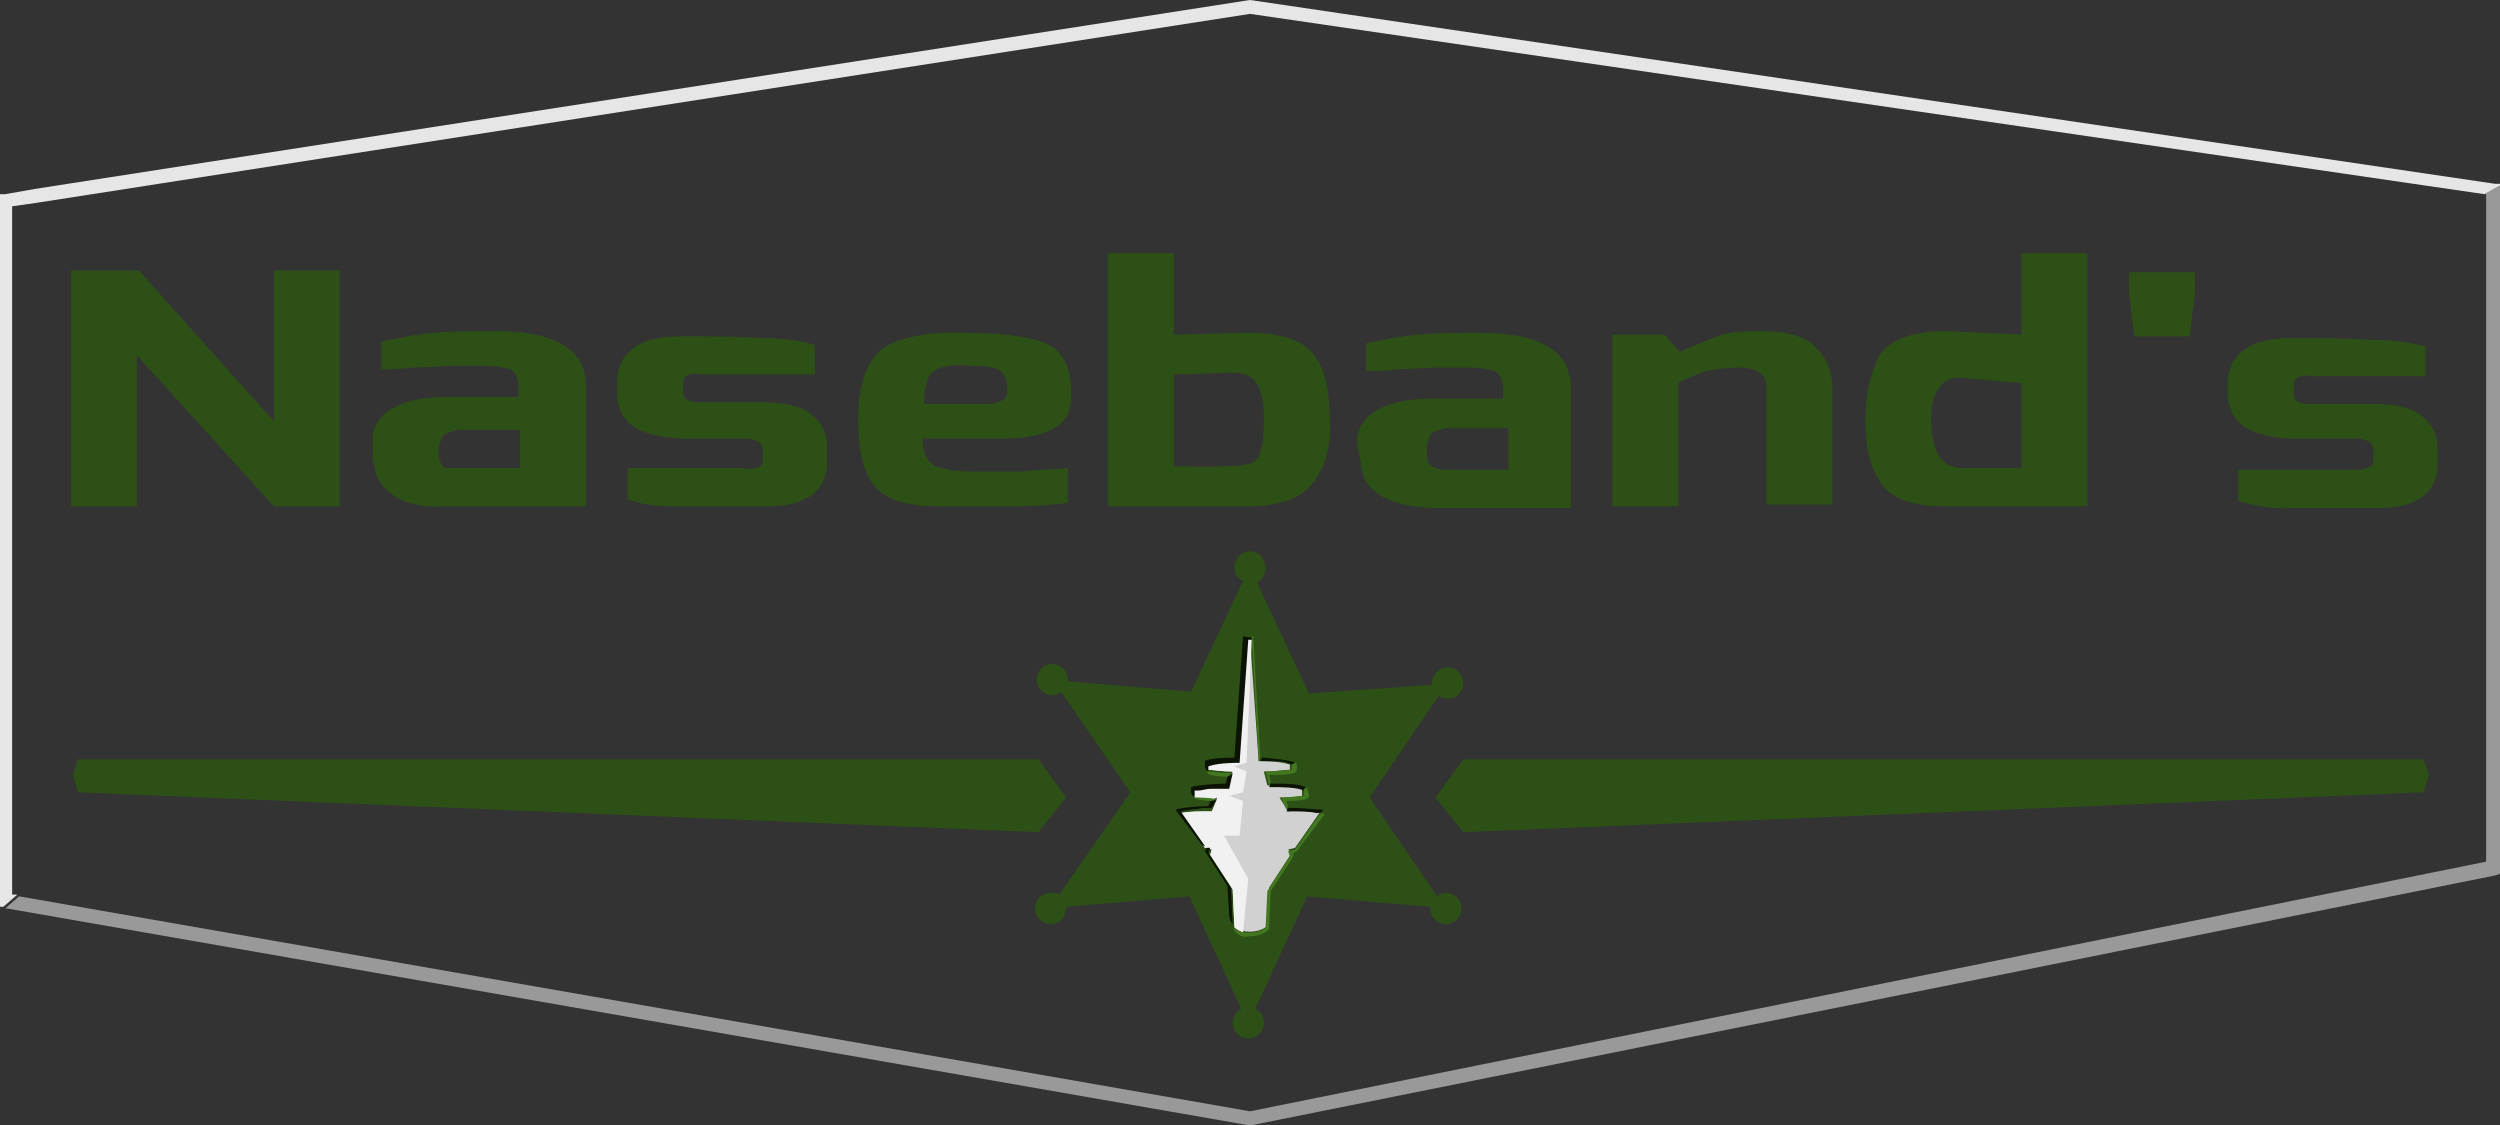 <?xml version="1.0" encoding="utf-8"?>
<!-- Generator: Adobe Illustrator 27.3.1, SVG Export Plug-In . SVG Version: 6.00 Build 0)  -->
<svg version="1.1" id="Ebene_1" xmlns="http://www.w3.org/2000/svg" xmlns:xlink="http://www.w3.org/1999/xlink" x="0px" y="0px"
	 viewBox="0 0 144.2 64.9" style="enable-background:new 0 0 144.2 64.9;" xml:space="preserve">
<rect x="0" y="0" width="144.2" height="64.9" fill="#333333" stroke="none"/>
<style type="text/css">
	.st0{fill:#2D5016;}
	.st1{fill:#999999;}
	.st2{fill:#E6E6E6;}
	.st3{fill:#D1D1D1;}
	.st4{fill:#F1F1F1;}
	.st5{fill:#0B1305;}
	.st6{fill:#437720;}
</style>
<g>
	<g>
		<path class="st0" d="M72.1,31.8c-0.5,0-0.9,0.4-0.9,0.9c0,0.4,0.2,0.7,0.5,0.8l-3,6.4l-7.1-0.6c0,0,0,0,0-0.1
			c0-0.5-0.4-0.9-0.9-0.9c-0.5,0-0.9,0.4-0.9,0.9s0.4,0.9,0.9,0.9c0.2,0,0.4-0.1,0.5-0.2l4,5.8l-4.1,5.9c-0.1-0.1-0.3-0.1-0.5-0.1
			c-0.5,0-0.9,0.4-0.9,0.9c0,0.5,0.4,0.9,0.9,0.9c0.5,0,0.9-0.4,0.9-0.9c0,0,0-0.1,0-0.1l7.1-0.6l3,6.5c-0.3,0.1-0.5,0.5-0.5,0.8
			c0,0.5,0.4,0.9,0.9,0.9s0.9-0.4,0.9-0.9c0-0.4-0.2-0.7-0.5-0.8l3-6.5l7.1,0.6c0,0,0,0.1,0,0.1c0,0.5,0.4,0.9,0.9,0.9
			c0.5,0,0.9-0.4,0.9-0.9c0-0.5-0.4-0.9-0.9-0.9c-0.2,0-0.4,0.1-0.5,0.2L79,46l4-5.9c0.1,0.1,0.3,0.2,0.5,0.2c0.5,0,0.9-0.4,0.9-0.9
			s-0.4-0.9-0.9-0.9c-0.5,0-0.9,0.4-0.9,0.9c0,0,0,0,0,0.1L75.5,40l-3-6.4c0.3-0.1,0.5-0.5,0.5-0.8C73,32.2,72.6,31.8,72.1,31.8z"/>
		<path class="st0" d="M84.4,43.8h55.4l0.3,0.9l-0.3,1L84.4,48l-1.6-2L84.4,43.8z"/>
		<path class="st0" d="M59.9,43.8H4.5l-0.3,0.9l0.3,1L59.9,48l1.6-2L59.9,43.8z"/>
		<path class="st1" d="M144.2,10.7l-0.9,0.5l0.1,0v38.5L72.1,64.1L1.1,51.7l-0.8,0.7h0.1L72,64.9h0.1l0.1,0l71.7-14.4l0.3-0.1V10.7z
			"/>
		<path class="st2" d="M72.1,0L72.1,0L2,10.9l-1.7,0.3l-0.3,0v41.1l0.2,0l0.8-0.7l-0.3,0V11.9l1.4-0.2l70-10.9l71.2,10.4l0.9-0.5
			v-0.1l-0.3,0L72.1,0L72.1,0z"/>
		<path class="st0" d="M4.1,29.2h3.8v-8.7l7.9,8.7h3.8V15.6h-3.8v8.7l-7.8-8.7H4.1V29.2z"/>
		<path class="st0" d="M25.3,26.3v-0.4c0-0.2,0.1-0.4,0.2-0.7c0.1-0.2,0.5-0.3,0.9-0.4H30V27h-4.2C25.5,27,25.4,26.7,25.3,26.3z
			 M21.6,26.7c0,0.7,0.3,1.3,1,1.8c0.6,0.5,1.8,0.8,3,0.7h5.2h3v-6.9c0-1.2-0.5-2-1.5-2.5c-0.9-0.5-2.2-0.7-3.7-0.7
			c-1.3,0-2.5,0-3.6,0.1c-1.1,0.1-2,0.3-3,0.5v1.6c0.4,0,1,0,1.8-0.1c0.8,0,1.6-0.1,2.4-0.1c0.8,0,1.4,0,1.8,0
			c0.6,0,1.1,0.1,1.4,0.2s0.5,0.5,0.5,1c0,0,0,0.1,0,0.3c0,0.2,0,0.3,0,0.3c0,0-0.4,0-1.1,0c-0.7,0-1.3,0-2,0c-0.7,0-1.1,0-1.1,0
			c-1.5,0-2.6,0.3-3.3,0.8c-0.7,0.5-1,1.2-0.9,1.9V26.7z"/>
		<path class="st0" d="M35.6,22.7c0,0.9,0.4,1.6,1.1,2c0.7,0.4,1.7,0.6,3,0.6H43c0.4,0,0.6,0.1,0.8,0.2c0.1,0.1,0.2,0.3,0.2,0.5v0.5
			c0,0.3-0.1,0.4-0.4,0.5C43.3,27,43.1,27.1,43,27h-6.8v1.8c0.4,0.1,0.8,0.4,2.7,0.4h5.3c0.9,0,1.7-0.1,2.4-0.5
			c0.7-0.4,1.1-1.1,1.1-2v-1c0-0.7-0.3-1.3-0.9-1.8s-1.6-0.7-2.9-0.7h-3.4c-0.3,0-0.6,0-0.8-0.1c-0.2-0.1-0.3-0.3-0.3-0.5v-0.4
			c0-0.2,0-0.4,0.2-0.5c0.1-0.1,0.4-0.2,0.9-0.1H47v-1.7c-0.6-0.2-1.7-0.4-3.2-0.4c-1.5-0.1-3-0.1-4.5-0.1c-1.4,0-2.4,0.3-2.9,0.8
			c-0.6,0.5-0.8,1.1-0.8,1.9L35.6,22.7L35.6,22.7z"/>
		<path class="st0" d="M53.3,23.3c0-1,0.2-1.7,0.6-1.9c0.4-0.3,1.1-0.4,2.1-0.3c0.9,0,1.5,0.1,1.7,0.3c0.3,0.2,0.4,0.6,0.4,1.2
			c0,0.2-0.1,0.4-0.3,0.5c-0.2,0.1-0.5,0.2-0.9,0.2H53.3z M49.5,24.2c0,1.8,0.3,3.1,1,3.9c0.7,0.8,1.9,1.1,3.7,1.1h4.3
			c1.5,0,2.4-0.1,3.1-0.2v-2c-1,0.1-1.8,0.1-2.6,0.2c-0.8,0-1.6,0-2.7,0c-1,0-1.8-0.1-2.3-0.3c-0.5-0.2-0.8-0.8-0.8-1.6h4.6
			c1.3,0,2.3-0.2,3-0.6c0.7-0.4,1-1,1-1.9c0-1.6-0.5-2.6-1.5-3c-1-0.4-2.5-0.6-4.6-0.6c-2.2-0.1-3.9,0.3-4.8,0.9
			C50,20.8,49.5,22.2,49.5,24.2z"/>
		<path class="st0" d="M67.7,26.9v-5.3l3.3-0.1c0.6,0,1.1,0.1,1.4,0.5s0.5,0.9,0.5,2.2c0,1.1-0.1,2-0.5,2.4
			C71.9,27,69.5,26.9,67.7,26.9z M63.9,29.2H67h5c1.7,0,3-0.4,3.7-1.3c0.7-0.9,1.1-2.1,1-3.6c0-1.6-0.2-2.8-0.8-3.7
			c-0.6-0.9-1.9-1.4-3.8-1.4l-4.4,0.1v-4.7h-3.8V29.2z"/>
		<path class="st0" d="M82.3,26.3v-0.5c0-0.2,0.1-0.4,0.2-0.7c0.1-0.2,0.5-0.3,0.9-0.4H87v2.4h-3.3c-0.4,0-0.7,0-0.9-0.1
			C82.5,26.9,82.3,26.7,82.3,26.3z M78.5,26.7c0,0.7,0.3,1.3,1,1.8c0.7,0.5,1.7,0.7,3,0.8h5.1h3v-6.9c0-1.2-0.5-2-1.5-2.5
			c-0.9-0.5-2.2-0.7-3.7-0.7c-1.3,0-2.5,0-3.6,0.1c-1.1,0.1-2,0.3-3,0.5v1.6c0.4,0,1,0,1.8-0.1c0.8,0,1.6-0.1,2.4-0.1
			c0.8,0,1.4,0,1.8,0c0.6,0,1.1,0.1,1.4,0.2c0.3,0.1,0.5,0.5,0.5,1c0,0,0,0.1,0,0.3c0,0.2,0,0.3,0,0.3c0,0-0.4,0-1.1,0
			c-0.7,0-1.3,0-2,0c-0.7,0-1.1,0-1.1,0c-1.5,0-2.6,0.3-3.3,0.8c-0.7,0.5-1,1.2-0.9,1.9L78.5,26.7L78.5,26.7z"/>
		<path class="st0" d="M93,29.2h3.8v-7.1c0.5-0.3,1.1-0.5,1.6-0.7c0.5-0.1,1.2-0.2,1.9-0.2c0.5,0,0.9,0.1,1.2,0.3
			c0.3,0.2,0.4,0.5,0.4,1v6.6h3.8v-6.6c0-1-0.3-1.8-0.9-2.4c-0.6-0.7-1.7-1-3.4-1c-1.1,0-2,0.1-2.6,0.4c-0.7,0.3-1.3,0.5-1.9,0.8
			L96,19.3h-3V29.2z"/>
		<path class="st0" d="M111.4,24.2c0-1.2,0.2-1.5,0.5-1.9c0.3-0.4,0.8-0.6,1.4-0.5l3.3,0.3V27h-3.3c-0.6,0-1.1-0.2-1.4-0.6
			C111.6,26,111.4,25.3,111.4,24.2z M107.6,24.3c0,1.6,0.3,2.8,1,3.7c0.7,0.9,1.9,1.2,3.7,1.2h5h3.1V14.6h-3.8v4.7l-4.4-0.2
			c-1.9,0-3.2,0.5-3.8,1.4C107.9,21.5,107.6,22.7,107.6,24.3z"/>
		<path class="st0" d="M122.8,16.9l0.3,2.5h3.2l0.3-2.5v-1.2h-3.8V16.9z"/>
		<path class="st0" d="M128.5,22.7c0,0.9,0.4,1.6,1.1,2c0.7,0.4,1.7,0.6,3,0.6h3.3c0.4,0,0.6,0.1,0.8,0.2c0.1,0.1,0.2,0.3,0.2,0.5
			v0.5c0,0.3-0.1,0.4-0.4,0.5c-0.2,0.1-0.4,0.1-0.6,0.1h-6.8v1.8c0.4,0.1,1.7,0.5,2.9,0.4h5.1c0.9,0,1.7-0.1,2.4-0.5
			c0.7-0.4,1.1-1.1,1.1-2v-1c0-0.7-0.3-1.3-0.9-1.8c-0.6-0.5-1.6-0.7-2.9-0.7h-3.4c-0.3,0-0.6,0-0.8-0.1c-0.2-0.1-0.3-0.3-0.3-0.5
			v-0.4c0-0.2,0-0.4,0.2-0.5c0.1-0.1,0.4-0.2,0.9-0.1h6.5v-1.7c-0.6-0.2-1.7-0.4-3.2-0.4c-1.5-0.1-3-0.1-4.5-0.1
			c-1.4,0-2.4,0.3-2.9,0.8c-0.6,0.5-0.8,1.1-0.8,1.9L128.5,22.7L128.5,22.7z"/>
		<path class="st3" d="M71.9,36.8l-0.5,7.1c-1,0-1.6,0.1-1.8,0.2v0.3c0.4,0,0.8,0.1,1.5,0.1l-0.2,0.8c-0.7,0-1.6,0-2,0.2V46
			c0.3,0,0.8,0.1,1.3,0.1l-0.3,0.7c-0.8,0-1.3,0-1.8,0.1l1.4,2l0.4,0.1l-0.1,0.3l1.3,2l0.1,2.1c0.4,0.5,1.5,0.4,1.9,0l0.1-2.2l1.3-2
			L74.3,49l0.4-0.1l1.4-2c-0.5-0.1-1.1-0.2-1.8-0.1L73.8,46c0.5,0,1,0,1.3-0.1v-0.4c-0.5-0.1-1.3-0.2-2-0.2l-0.2-0.8
			c0.8,0,1.1-0.1,1.5-0.1v-0.3c-0.3-0.1-0.8-0.2-1.8-0.2l-0.5-7.1H71.9z"/>
		<path class="st4" d="M71.9,36.8l-0.5,7.1c-1,0-1.6,0.1-1.8,0.2v0.3c0.4,0,0.8,0.1,1.5,0.1l-0.2,0.8c-0.7,0-1.6,0-2,0.2V46
			c0.3,0,0.8,0.1,1.3,0.1l-0.3,0.7c-0.8,0-1.3,0-1.8,0.1l1.4,2l0.4,0.1l-0.1,0.3l1.3,2l0.1,2.2c0.1,0.1,0.3,0.2,0.5,0.3l0.3-3.1
			l-1.4-2.5l0.9,0l0.2-2l-0.8-0.3l0.8-0.2l0.2-1.2l-0.7-0.3l0.7-0.2l0.3-7.1L71.9,36.8L71.9,36.8z"/>
		<path class="st5" d="M69.6,48.9l-0.1,0.2l1.3,2l0.1,1.7c0,0.2,0.1,0.4,0.2,0.5L71,51.2l-1.3-2l0.1-0.3L69.6,48.9z M74.6,46.6
			c-0.1,0-0.2,0-0.3,0l-0.1,0.2v0c0.8,0,1.3,0,1.8,0.1l0.3-0.1c0,0,0-0.1-0.1-0.1C76,46.7,75.1,46.6,74.6,46.6z M70.2,46l-0.4,0.2
			l-0.1,0.3c-0.8,0-1.6,0.1-1.9,0.2l1.5,2c0,0,0.1,0.1,0.2,0.1l-1.4-2c0.4-0.1,0.8-0.1,1.3-0.2c0.2,0,0.3,0,0.5,0L70.2,46z
			 M73.5,45.2c-0.1,0-0.1,0-0.2,0l-0.1,0.2c0.7,0,1.6,0,2,0.2l0.2-0.1C75.2,45.2,74.1,45.2,73.5,45.2z M71.1,44.6l-0.3,0.2l-0.1,0.4
			c-0.7,0-1.7,0.1-2,0.2v0.3c0,0.1,0.1,0.2,0.2,0.3v-0.4c0.1,0,0.1,0,0.2,0c0.2,0,0.5-0.1,0.7-0.1c0.4,0,0.8,0,1.1,0L71.1,44.6z
			 M72.8,43.7l-0.1,0.2c1,0,1.5,0,1.8,0.2c0,0,0,0,0,0l0.2-0.1C74.4,43.8,72.8,43.7,72.8,43.7z M71.7,36.7l-0.5,7
			c-1,0-1.6,0.1-1.7,0.2v0.3c0,0.1,0.1,0.3,0.2,0.3v-0.3c0.3-0.1,0.8-0.2,1.8-0.2l0.5-7.1H72c0.1,0,0.2,0,0.3,0l0-0.1L71.7,36.7
			L71.7,36.7z"/>
		<path class="st6" d="M76.3,46.9L76.1,47l-1.4,2l-0.4,0.1l0.1,0.3l-1.3,2L73,53.5c-0.4,0.4-1.5,0.4-1.9,0l0.1,0.2
			c0.3,0.3,0.5,0.4,0.9,0.3c0.4,0,0.8-0.1,1.1-0.4c0,0,0-0.1,0-0.1l0.1-2.1l1.3-2l0-0.2l0.2-0.1c0,0,1.5-2,1.5-2
			C76.4,47,76.4,46.9,76.3,46.9z M68.9,46c0.1,0.1,0.1,0.1,0.1,0.1s0.5,0.1,0.8,0.1l0.1,0l0.3-0.1C69.7,46,69.2,46,68.9,46z
			 M75.4,45.4l-0.2,0.1v0.4c-0.3,0-0.8,0.1-1.3,0.1l0.3,0.7l0.1-0.2l-0.1-0.3c0,0,0.9,0,1.1-0.1c0.1,0,0.2-0.1,0.2-0.2L75.4,45.4
			C75.5,45.5,75.4,45.4,75.4,45.4z M69.6,44.5c0,0.1,0.2,0.2,0.2,0.2s0.5,0.1,1,0.1l0.3-0.2C70.4,44.6,70,44.5,69.6,44.5z M74.7,44
			l-0.2,0.1c0,0,0,0,0,0l0,0v0.3c-0.4,0-0.8,0.1-1.5,0.1l0.2,0.8l0.1-0.2l-0.1-0.4c0.5,0,1.1,0,1.4-0.1c0.1,0,0.2-0.1,0.2-0.2v-0.3
			C74.8,44.1,74.8,44,74.7,44z M72.2,36.7l0,0.1l0.4,6.9l0,0.2l0.1-0.2c0-0.3-0.3-4.6-0.4-6.9C72.4,36.8,72.3,36.7,72.2,36.7z"/>
	</g>
</g>
</svg>

